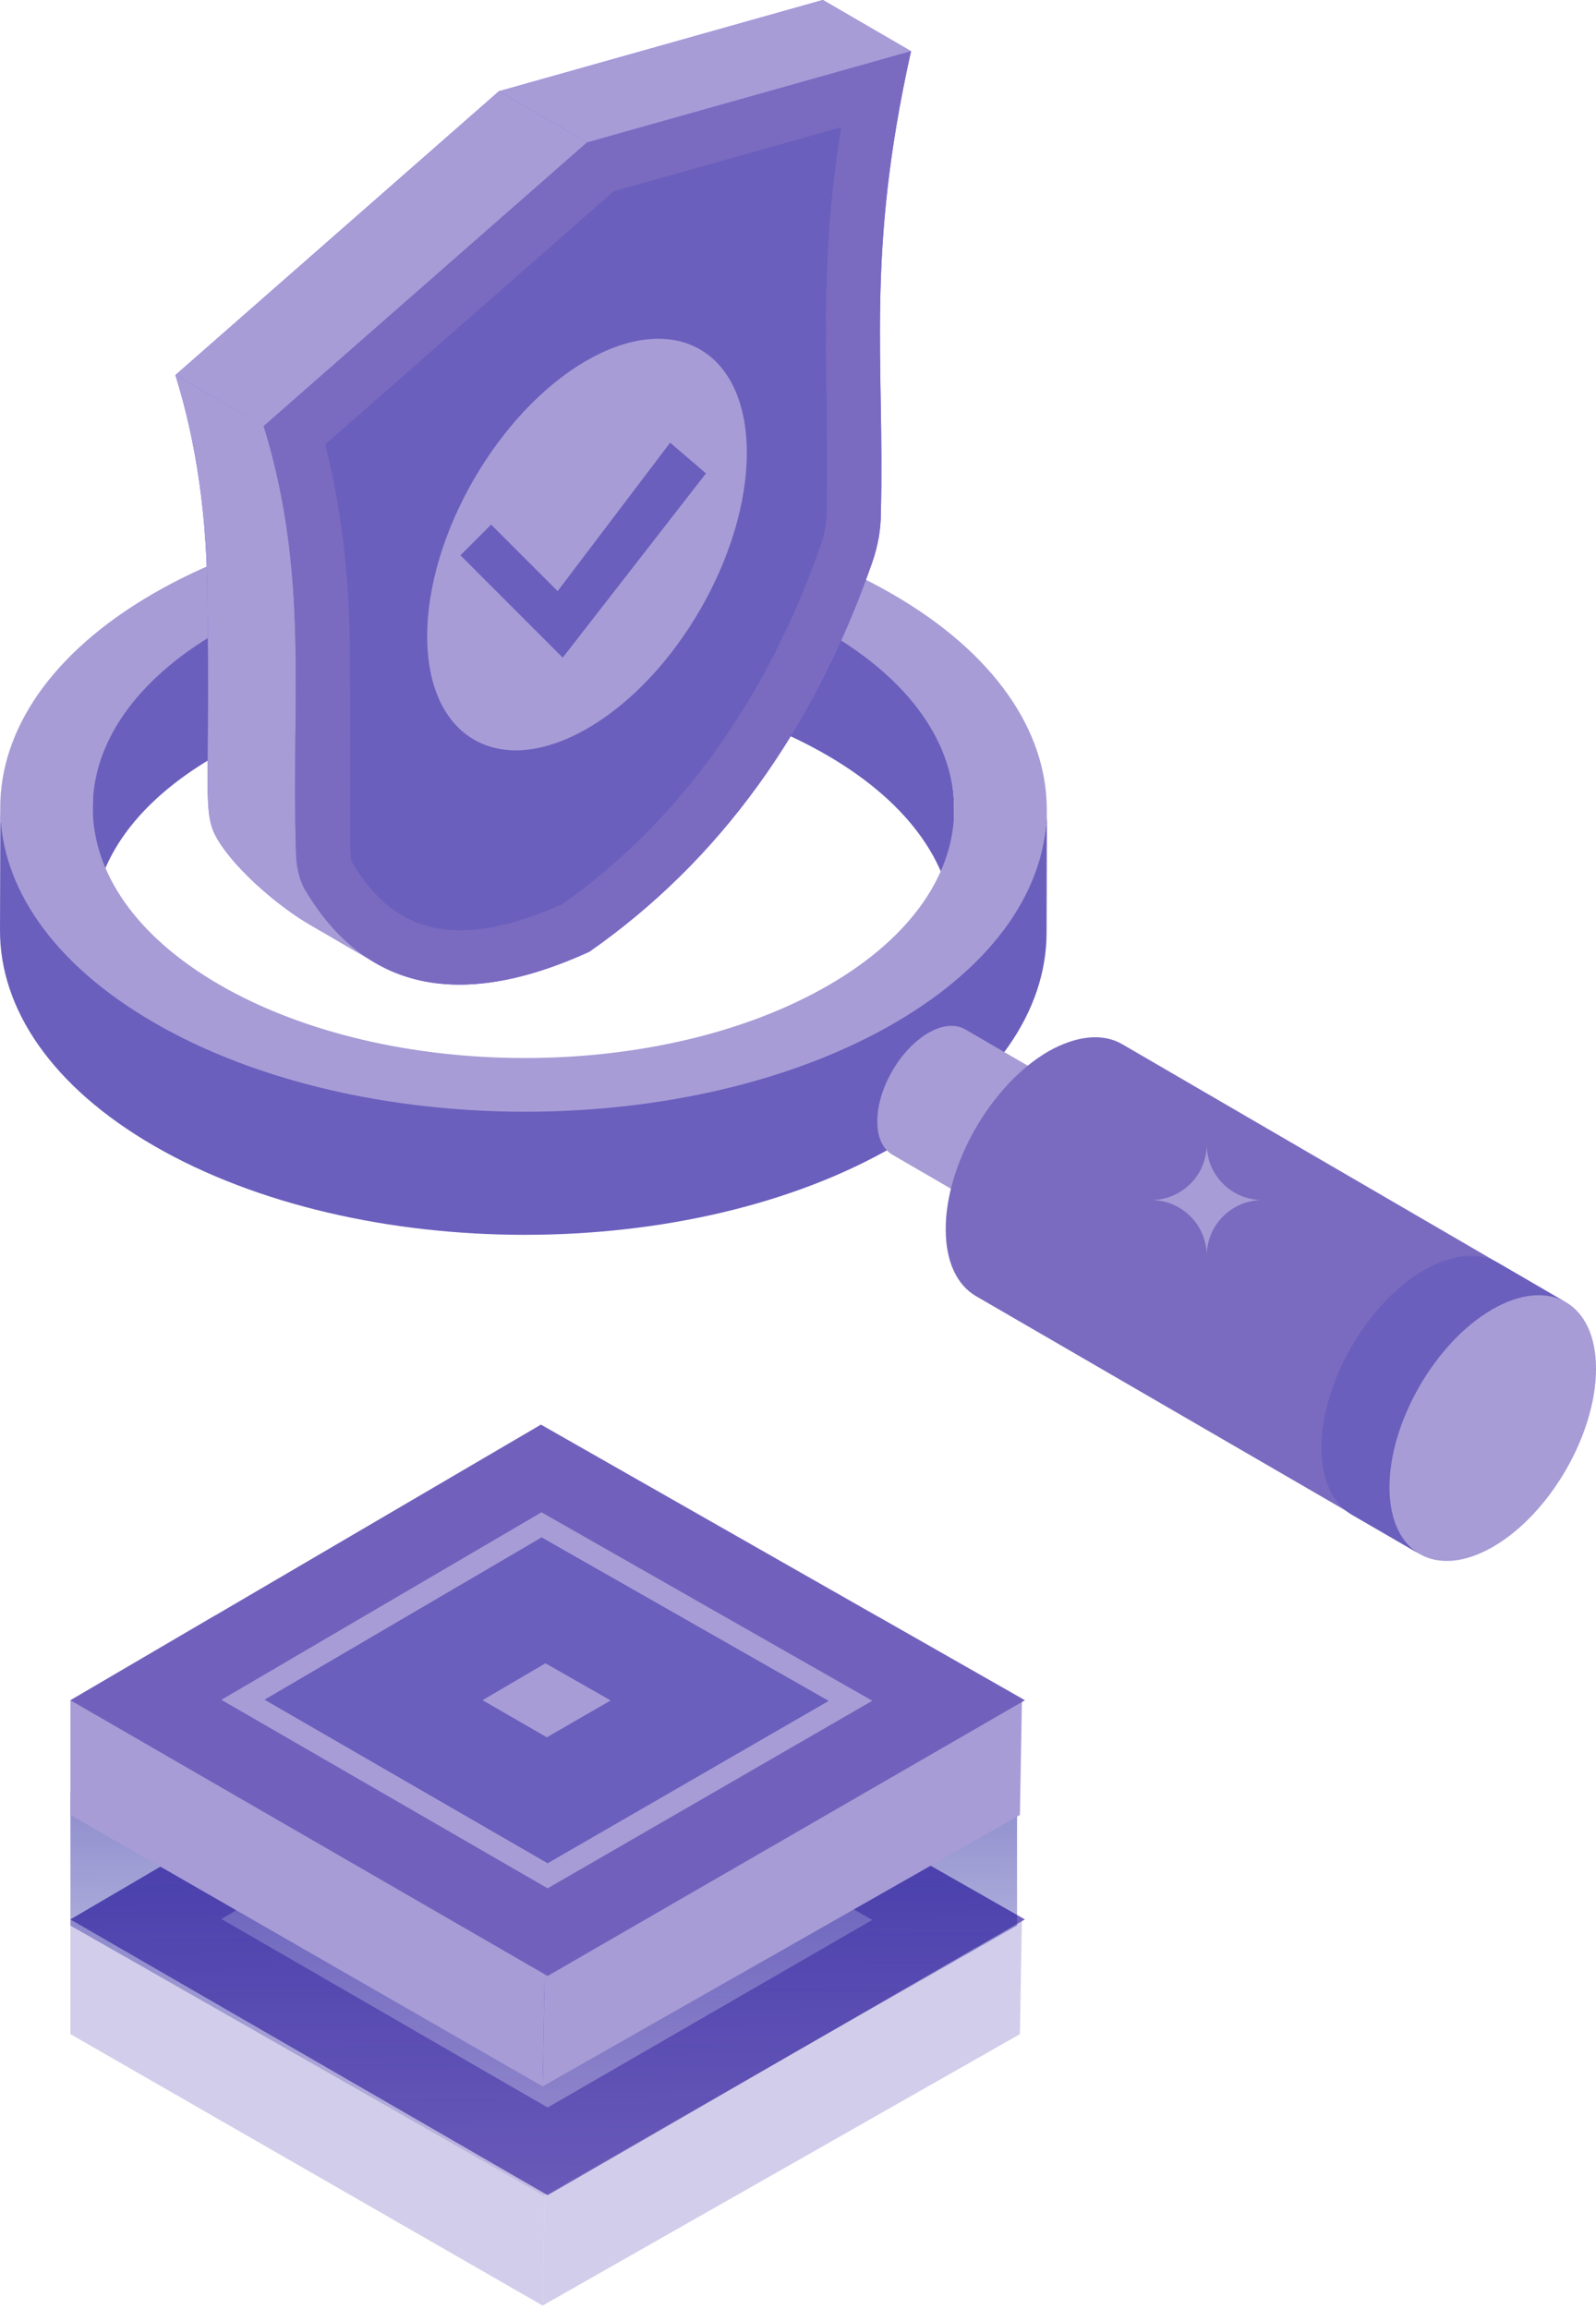 <svg xmlns="http://www.w3.org/2000/svg" width="204" height="295" viewBox="0 0 204 295" fill="none"><path opacity="0.5" d="M69.995 258.956L69.615 280.218L69.358 294.542L9 259.865V245.215L27.468 234.398L69.995 258.956Z" fill="#A79CD6"></path><path opacity="0.5" d="M130.627 245.005L130.62 245.442L130.364 259.869L69.359 294.546L69.617 280.222L69.997 258.96L112.27 234.555L130.627 245.005Z" fill="#A79CD6"></path><path d="M131 245.217L130.619 245.44L69.995 280.441L69.615 280.221L9 245.217L27.468 234.401L69.143 210L112.268 234.553L130.625 245.003L131 245.217Z" fill="#7261BC"></path><path d="M28.297 245.159L69.213 221.203L111.497 245.279L69.999 269.24L28.297 245.159Z" fill="#A79CD6"></path><path d="M33.812 245.143L69.232 224.406L105.925 245.297L70 266.04L33.812 245.143Z" fill="#6A5FBB"></path><path d="M61.676 245.204L69.722 240.492L78.057 245.239L69.896 249.95L61.676 245.204Z" fill="#A79CD6"></path><path opacity="0.5" d="M9 229V246L69.5 280.5L130 246V226.5L69.5 261.5L9 229Z" fill="url(#paint0_linear_1311_5619)"></path><path d="M69.995 230.956L69.615 252.218L69.358 266.542L9 231.865V217.215L27.468 206.398L69.995 230.956Z" fill="#A79CD6"></path><path d="M130.627 217.005L130.62 217.442L130.364 231.869L69.359 266.546L69.617 252.222L69.997 230.96L112.27 206.555L130.627 217.005Z" fill="#A79CD6"></path><path d="M131 217.217L130.619 217.44L69.995 252.441L69.615 252.221L9 217.217L27.468 206.401L69.143 182L112.268 206.553L130.625 217.003L131 217.217Z" fill="#7261BC"></path><path d="M28.297 217.159L69.213 193.203L111.497 217.279L69.999 241.24L28.297 217.159Z" fill="#A79CD6"></path><path d="M33.812 217.143L69.232 196.406L105.925 217.297L70 238.04L33.812 217.143Z" fill="#6A5FBD"></path><path d="M61.676 217.204L69.722 212.492L78.057 217.239L69.896 221.95L61.676 217.204Z" fill="#A79CD6"></path><path d="M121.952 103.441L121.91 119.166C121.931 110.947 116.508 102.719 105.645 96.445C71.445 76.7 11.881 90.41 11.805 118.847L11.847 103.122C11.868 95.013 13.794 86.305 24.448 80.113C45.864 67.669 85.105 65.408 106.661 77.856C117.52 84.125 121.974 95.222 121.952 103.441Z" fill="#6A5FBD"></path><path d="M133.816 103.477L133.774 119.202C133.744 129.053 127.267 138.888 114.342 146.402C88.303 161.532 45.947 161.545 19.716 146.402C6.545 138.79 -0.03 128.811 0 118.836L0.043 103.111C0.017 113.086 7.85 119.933 21.016 127.532C47.252 142.679 87.878 141.621 113.922 126.491C126.842 118.981 133.786 113.324 133.812 103.473L133.816 103.477Z" fill="#6A5FBD"></path><path d="M114.036 75.879C140.276 91.021 140.386 115.557 114.376 130.674C88.332 145.804 45.98 145.821 19.745 130.674C-6.439 115.557 -6.554 91.021 19.486 75.891C45.5 60.774 87.852 60.761 114.036 75.879ZM28.092 125.825C49.674 138.286 84.537 138.281 105.978 125.825C127.39 113.381 127.279 93.184 105.697 80.728C84.146 68.284 49.279 68.284 27.867 80.728C6.426 93.184 6.54 113.381 28.092 125.825Z" fill="#A79CD6"></path><path d="M144.216 143.612C143.034 142.923 141.381 143.021 139.554 144.084C135.924 146.183 132.987 151.266 133.013 155.41C133.013 157.484 133.731 158.937 134.913 159.63L114.062 147.518C112.876 146.821 112.137 145.367 112.137 143.293C112.111 139.124 115.048 134.041 118.678 131.946C120.505 130.904 122.154 130.807 123.365 131.499L144.216 143.612Z" fill="#A79CD6"></path><path d="M200.137 166.372C197.774 164.978 194.434 165.165 190.77 167.298C183.443 171.519 177.6 181.723 177.6 190.07C177.6 194.243 179.155 197.104 181.522 198.498L124.729 165.573C122.366 164.183 120.883 161.259 120.883 157.086C120.836 148.739 126.727 138.534 134.007 134.314C137.717 132.232 141.011 131.998 143.421 133.388L200.137 166.372Z" fill="#7A6BC0"></path><path d="M200.131 166.369C197.768 164.975 196.485 170.245 192.821 172.379C185.494 176.599 178.775 181.746 178.775 190.093C178.775 194.266 179.187 197.207 181.55 198.597L172.757 193.501C170.394 192.112 168.91 189.188 168.91 185.014C168.864 176.667 174.754 166.467 182.034 162.247C185.745 160.16 189.034 159.926 191.448 161.316L200.131 166.369Z" fill="#6A5FBD"></path><path d="M190.747 167.277C198.04 163.069 203.977 166.452 204.003 174.804C204.028 183.185 198.129 193.402 190.836 197.613C183.539 201.821 177.627 198.425 177.602 190.048C177.58 181.693 183.454 171.489 190.747 167.277Z" fill="#A79CD6"></path><path d="M161.363 153.315C157.427 153.315 154.244 156.503 154.244 160.434C154.244 156.498 151.056 153.315 147.125 153.315C151.061 153.315 154.244 150.132 154.244 146.196C154.244 150.132 157.427 153.315 161.363 153.315Z" fill="#A79CD6"></path><path d="M112.595 65.489C112.604 67.452 112.268 69.645 111.473 71.906C103.985 93.258 92.034 109.914 75.335 121.589C63.669 126.905 54.302 127.143 47.136 122.511L39.495 118.065C36.027 116.051 30.255 111.38 27.756 107.143C25.763 103.7 26.915 101.074 26.507 76.823C26.507 66.207 25.121 56.563 22.414 47.893L23.97 48.786L22.44 47.902L63.775 11.658L105.179 0L116.45 6.545C110.593 32.751 113.092 46.181 112.595 65.493V65.489Z" fill="#7E5AF2"></path><path d="M75.042 18.203L63.775 11.658L105.179 0L116.45 6.545L75.042 18.203ZM47.961 122.991L39.495 118.061C36.027 116.051 30.255 111.38 27.756 107.147C25.759 103.696 26.911 100.823 26.507 76.823C26.507 66.207 25.121 56.563 22.414 47.893L33.736 54.438C39.622 73.802 37.213 89.331 37.829 108.626C37.829 110.641 38.245 112.375 39.01 113.692C41.509 117.925 44.493 120.977 47.961 122.991Z" fill="#A79CD6"></path><path d="M33.7 54.443L22.434 47.898L63.769 11.654L75.036 18.199L33.7 54.443Z" fill="#A79CD6"></path><path d="M75.031 18.201L116.443 6.543C110.586 32.749 113.085 46.179 112.588 65.491C112.596 67.45 112.261 69.643 111.466 71.9C103.977 93.257 92.026 109.912 75.328 121.583C58.592 129.216 46.585 126.39 39.025 113.725C38.225 112.386 37.847 110.605 37.843 108.646C37.222 89.466 39.581 73.443 33.699 54.445L75.031 18.201Z" fill="#7A6BC0"></path><path d="M44.987 110.156C44.554 109.153 44.907 105.838 44.715 83.304C44.686 73.809 43.632 64.901 41.57 56.771L78.431 24.445L107.526 16.252C104.556 35.024 105.945 44.472 105.656 65.496C105.661 66.805 105.41 68.216 104.93 69.585C97.968 89.433 86.85 104.881 71.881 115.519C57.142 122.051 49.862 118.307 44.992 110.156H44.987Z" fill="#6A5FBD"></path><path d="M74.951 46.086C86.264 39.554 95.423 44.803 95.457 57.774C95.495 70.74 86.4 86.525 75.087 93.057C63.799 99.577 54.644 94.328 54.602 81.357C54.568 68.386 63.667 52.602 74.951 46.082V46.086Z" fill="#A79CD6"></path><path d="M85.657 56.555L71.277 75.515L62.775 67.019L58.852 70.942L71.927 84.017L90.236 60.478L85.657 56.555Z" fill="#6A5FBD"></path><defs><linearGradient id="paint0_linear_1311_5619" x1="69.5" y1="226.5" x2="70" y2="286" gradientUnits="userSpaceOnUse"><stop stop-color="#131197"></stop><stop offset="0.995" stop-color="#131197" stop-opacity="0.1"></stop></linearGradient></defs></svg>